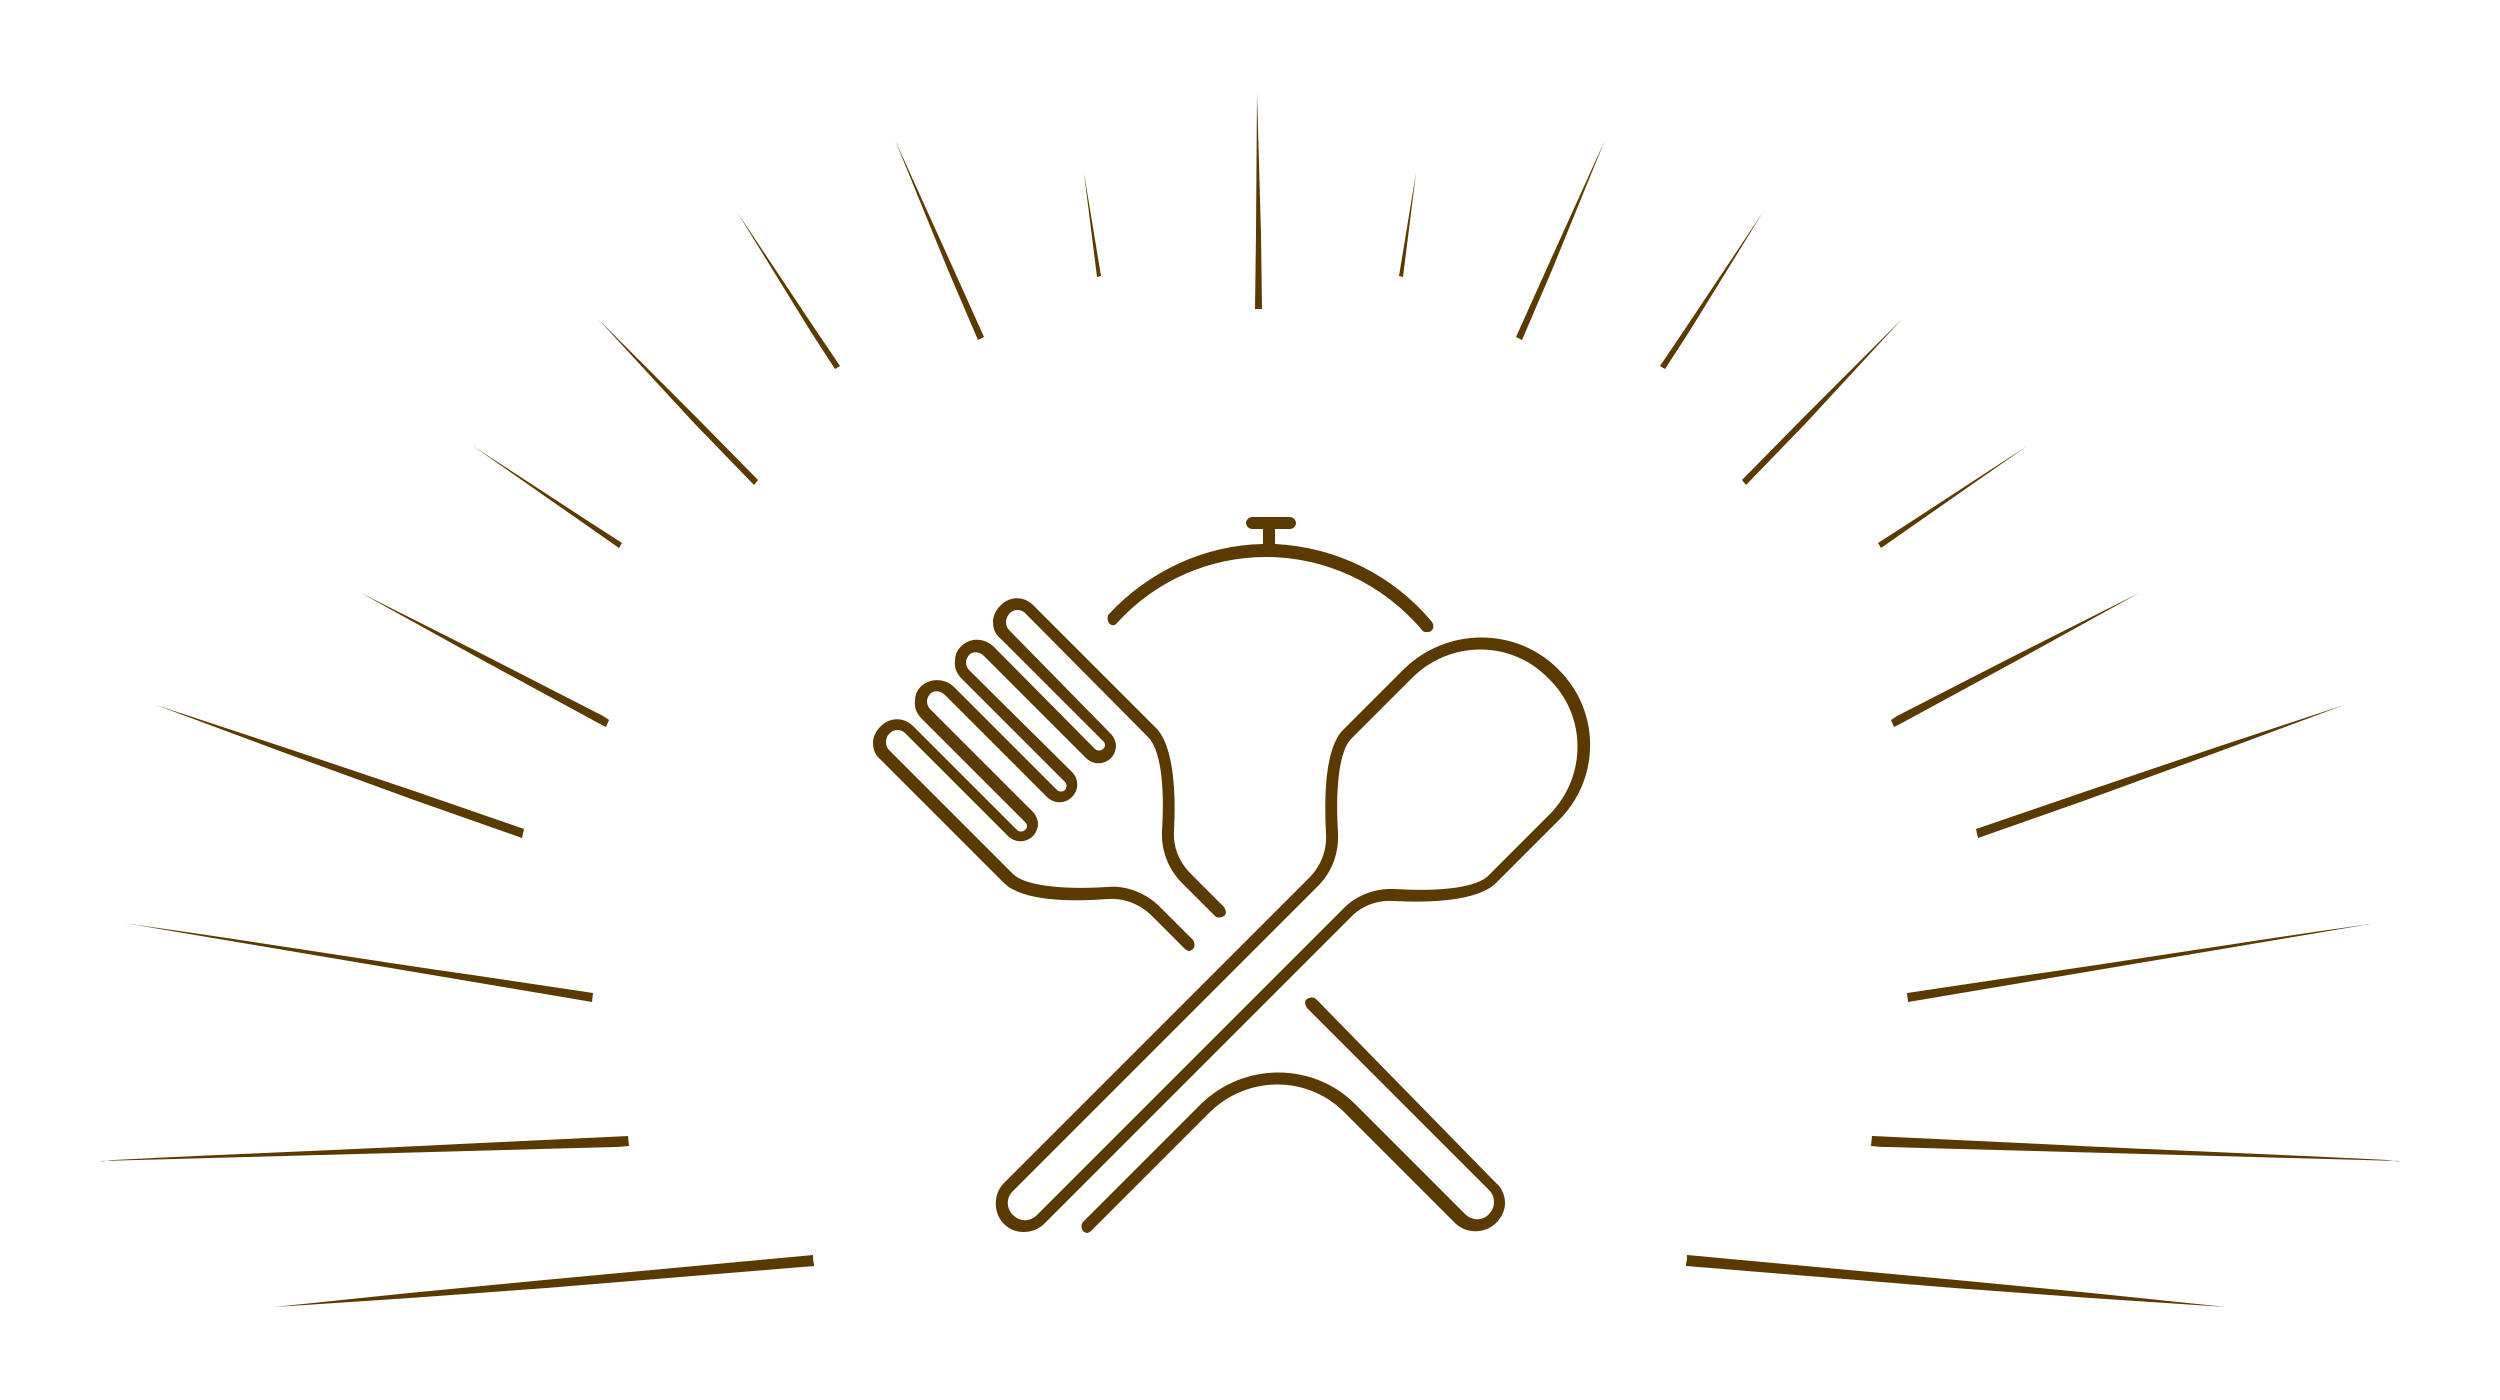 <?xml version="1.0" encoding="utf-8"?>
<!-- Generator: Adobe Illustrator 24.2.1, SVG Export Plug-In . SVG Version: 6.00 Build 0)  -->
<svg version="1.1" id="Layer_1" xmlns="http://www.w3.org/2000/svg" xmlns:xlink="http://www.w3.org/1999/xlink" x="0px" y="0px"
	 viewBox="0 0 250 140" style="enable-background:new 0 0 250 140;" xml:space="preserve">
<style type="text/css">
	.st0{fill:#5A3A00;}
</style>
<polygon class="st0" points="125.6,23.3 125.5,30.9 126.2,30.9 126.1,23.4 125.7,9.3 "/>
<polygon class="st0" points="140.3,27.7 141.6,17.3 139.9,27.6 "/>
<polygon class="st0" points="154.7,26.8 151.6,33.7 152.2,34 155.2,27 160.5,14 "/>
<polygon class="st0" points="168.5,32.9 166,36.6 166.5,36.9 168.9,33.2 176.3,21.2 "/>
<polygon class="st0" points="180.2,41.9 174.2,48 174.6,48.5 180.6,42.3 190.2,31.9 "/>
<polygon class="st0" points="190.9,52.3 187.8,54.3 188.1,54.8 191.1,52.7 202.7,44.6 "/>
<polygon class="st0" points="197.6,82.9 208.4,79.2 221.4,74.8 234.4,70.5 221.5,75.3 208.6,80 197.8,83.8 "/>
<path class="st0" d="M187.2,113.6l-0.1,1c1.1,0.1,1,0.1,1.5,0.1l51.4,1.4c-0.4,0.1-0.9-0.1-1.3-0.1c-11.6-0.6-23.1-1-34.6-1.6"/>
<path class="st0" d="M168.7,125.5c0,0.3,0,0.6-0.1,0.9l0,0.2l26.8,2.2l13.6,1l13.6,0.9l-13.5-1.4l-13.5-1.3"/>
<polygon class="st0" points="201.4,65.6 189.7,71.6 189.1,72 189.4,72.7 190,72.4 201.6,66.1 213.9,59.3 "/>
<path class="st0" d="M190.8,100.2l46.8-7.9c-0.4,0.1-0.9,0.1-1.3,0.2c-11.5,1.6-22.9,3.5-34.2,5.1l-11.4,1.7L190.8,100.2
	L190.8,100.2L190.8,100.2z"/>
<polygon class="st0" points="109.7,27.7 108.4,17.3 110.1,27.6 "/>
<polygon class="st0" points="95.3,26.8 98.4,33.7 97.8,34 94.8,27 89.5,14 "/>
<polygon class="st0" points="81.5,32.9 84,36.6 83.5,36.9 81.1,33.2 73.7,21.2 "/>
<polygon class="st0" points="69.8,41.9 75.8,48 75.4,48.5 69.4,42.3 59.8,31.9 "/>
<polygon class="st0" points="59.1,52.3 62.2,54.3 61.9,54.8 58.9,52.7 47.3,44.6 "/>
<polygon class="st0" points="52.4,82.9 41.7,79.2 28.6,74.8 15.6,70.5 28.5,75.3 41.4,80 52.2,83.8 "/>
<path class="st0" d="M62.8,113.6l0.1,1c-1.1,0.1-1,0.1-1.5,0.1L10,116.1c0.4,0.1,0.9-0.1,1.3-0.1c11.6-0.6,23.1-1,34.6-1.6"/>
<path class="st0" d="M81.3,125.5c0,0.3,0,0.6,0.1,0.9l0,0.2l-26.8,2.2l-13.6,1l-13.6,0.9l13.5-1.4l13.5-1.3"/>
<polygon class="st0" points="48.6,65.6 60.3,71.6 60.9,72 60.6,72.7 60,72.4 48.4,66.1 36.1,59.3 "/>
<path class="st0" d="M59.2,100.2l-46.8-7.9c0.4,0.1,0.9,0.1,1.3,0.2c11.5,1.6,22.9,3.5,34.2,5.1l11.4,1.7L59.2,100.2L59.2,100.2
	L59.2,100.2z"/>
<path class="st0" d="M110.8,89.9c1.6-0.1,3.2,0.5,4.4,1.7l3.3,3.3c0.1,0.1,0.3,0.2,0.4,0.2s0.3-0.1,0.4-0.2c0.2-0.2,0.2-0.6,0-0.9
	l-3.3-3.3c-1.4-1.4-3.4-2.2-5.3-2c-4.8,0.3-8.3-0.2-9.4-1.3L88.9,75c-0.2-0.2-0.3-0.5-0.3-0.8s0.1-0.6,0.3-0.8l0.1-0.1
	c0.4-0.4,1.1-0.4,1.5,0l10.3,10.3c0.7,0.7,1.8,0.7,2.5,0c0.3-0.3,0.5-0.8,0.5-1.2s-0.2-0.9-0.5-1.2L93,70.9
	c-0.2-0.2-0.3-0.5-0.3-0.8c0-0.3,0.2-0.6,0.4-0.8c0.4-0.3,1-0.2,1.4,0.2l10.2,10.2c0.7,0.7,1.8,0.7,2.5,0c0.7-0.7,0.7-1.8,0-2.5
	L96.9,67c-0.2-0.2-0.3-0.5-0.3-0.8c0-0.3,0.2-0.6,0.4-0.8c0.4-0.3,1-0.2,1.4,0.2l10.2,10.2c0.7,0.7,1.8,0.7,2.5,0
	c0.3-0.3,0.5-0.8,0.5-1.2s-0.2-0.9-0.5-1.2L100.9,63c-0.2-0.2-0.3-0.5-0.3-0.8s0.1-0.5,0.3-0.8l0.1-0.1c0.4-0.4,1.1-0.4,1.5,0
	l12.3,12.4c1.2,1.2,1.7,4.6,1.4,9.4c-0.1,1.9,0.6,3.8,2,5.2l3.3,3.3c0.2,0.2,0.6,0.2,0.9,0s0.2-0.6,0-0.9l-3.3-3.3
	c-1.2-1.2-1.8-2.7-1.7-4.3c0.2-3.7,0-8.5-1.8-10.3l-12.3-12.3c-0.9-0.9-2.3-0.9-3.2,0l-0.1,0.1c-0.4,0.4-0.7,1-0.7,1.6
	s0.2,1.2,0.7,1.6l10.3,10.3c0.1,0.1,0.2,0.2,0.2,0.4s-0.1,0.3-0.2,0.4c-0.2,0.2-0.6,0.2-0.8,0L99.4,64.7c-0.8-0.8-2.1-1-3-0.3
	c-0.6,0.4-0.9,1-0.9,1.7c-0.1,0.7,0.2,1.3,0.7,1.8l10.3,10.3c0.2,0.2,0.2,0.6,0,0.8c-0.2,0.2-0.6,0.2-0.8,0L95.4,68.7
	c-0.8-0.8-2.1-0.9-3-0.3c-0.6,0.4-0.9,1-0.9,1.7c-0.1,0.7,0.2,1.3,0.7,1.8l10.3,10.3c0.1,0.1,0.2,0.2,0.2,0.4s-0.1,0.3-0.2,0.4
	c-0.2,0.2-0.6,0.2-0.8,0L91.3,72.6c-0.9-0.9-2.3-0.9-3.2,0L88,72.7c-0.4,0.4-0.7,1-0.7,1.6s0.2,1.2,0.7,1.6l12.4,12.4
	C102.2,90.1,107,90.2,110.8,89.9L110.8,89.9z"/>
<path class="st0" d="M131.6,99.9c-0.2-0.2-0.6-0.2-0.9,0s-0.2,0.6,0,0.9l18.2,18.2c0.3,0.3,0.5,0.7,0.5,1.2s-0.2,0.9-0.5,1.2
	c-0.6,0.7-1.7,0.7-2.4,0l-11-11c-4.2-4.2-11.1-4.2-15.4,0l-11.8,11.8c-0.2,0.2-0.2,0.6,0,0.9c0.1,0.1,0.3,0.2,0.4,0.2
	s0.3-0.1,0.4-0.2l11.8-11.8c3.8-3.8,9.9-3.8,13.6,0l11,11c1.1,1.1,3,1.1,4.1,0c0.6-0.6,0.9-1.3,0.9-2s-0.3-1.5-0.9-2L131.6,99.9
	L131.6,99.9z"/>
<path class="st0" d="M155.8,66.9c-4.2-4.2-11.1-4.2-15.4,0l-6.1,6.1c-1.8,1.8-1.9,6.7-1.7,10.4c0.1,1.6-0.5,3.2-1.7,4.4l-5.9,5.9
	l-3.8,3.8l-20.8,20.8c-1.1,1.1-1.1,3,0,4.1c0.6,0.6,1.3,0.8,2,0.8s1.5-0.3,2-0.8l30.6-30.6c1.1-1.2,2.7-1.8,4.3-1.7
	c3.7,0.2,8.5,0,10.3-1.8l6.1-6.1C160.1,78,160.1,71.1,155.8,66.9L155.8,66.9z M155,81.4l-6.1,6.1c-1.1,1.2-4.6,1.7-9.4,1.4
	c-1.9-0.1-3.9,0.6-5.2,2l-30.6,30.6c-0.7,0.7-1.7,0.7-2.4,0c-0.7-0.7-0.7-1.7,0-2.4l20.8-20.8l3.8-3.8l5.9-5.9
	c1.4-1.4,2.1-3.3,2-5.3c-0.3-4.8,0.2-8.3,1.3-9.4l6.1-6.1c3.8-3.8,9.9-3.8,13.6,0C158.7,71.5,158.7,77.6,155,81.4L155,81.4z"/>
<path class="st0" d="M111.7,62.3c3.8-4.2,9.2-6.6,14.9-6.6c6,0,11.7,2.7,15.6,7.3c0.1,0.2,0.3,0.2,0.5,0.2c0.1,0,0.3,0,0.4-0.1
	c0.3-0.2,0.3-0.6,0.1-0.9c-3.9-4.7-9.6-7.5-15.7-7.8v-1.5h1.5c0.3,0,0.6-0.3,0.6-0.6s-0.3-0.6-0.6-0.6h-3.8c-0.3,0-0.6,0.3-0.6,0.6
	s0.3,0.6,0.6,0.6h1.1v1.5c-5.8,0.1-11.4,2.7-15.4,7c-0.2,0.2-0.2,0.6,0,0.9S111.5,62.6,111.7,62.3L111.7,62.3z"/>
</svg>
